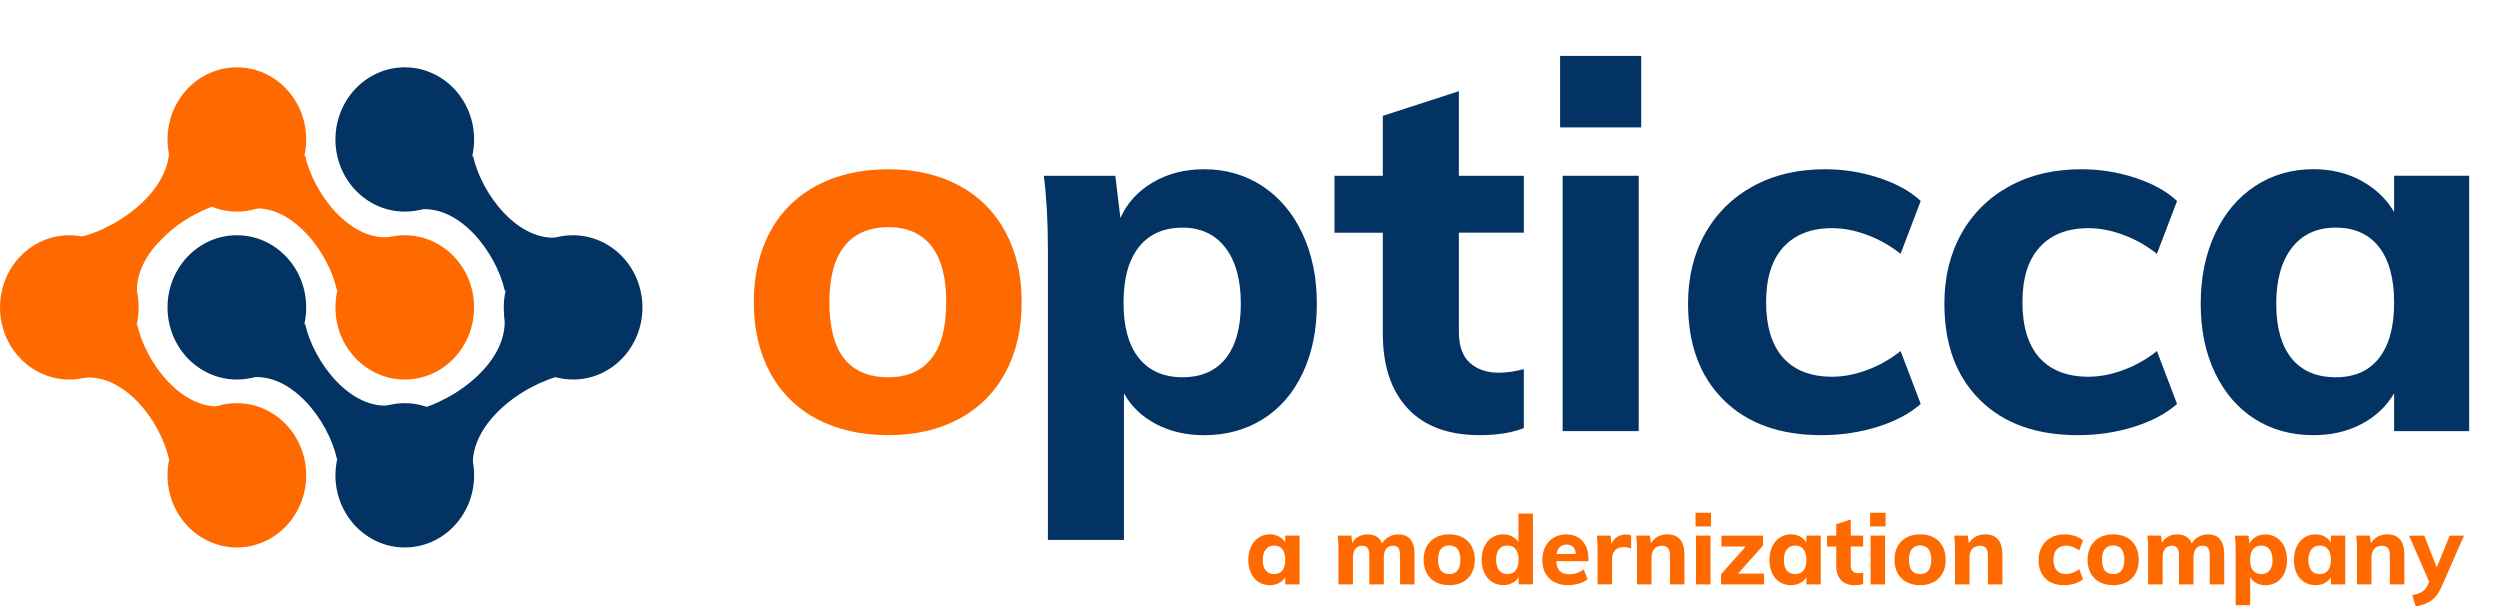 <?xml version="1.0" encoding="UTF-8"?><svg id="Layer_1" xmlns="http://www.w3.org/2000/svg" viewBox="0 0 623.8 152.5"><defs><style>.cls-1{fill:none;}.cls-2{fill:#033363;}.cls-3{fill:#ff6a00;}.cls-4{isolation:isolate;}</style></defs><g><ellipse class="cls-3" cx="59.1" cy="34.8" rx="17.3" ry="18"/><ellipse class="cls-3" cx="17.3" cy="76.7" rx="17.3" ry="18"/><ellipse class="cls-3" cx="101" cy="76.7" rx="17.3" ry="18"/><ellipse class="cls-3" cx="59.1" cy="118.6" rx="17.3" ry="18"/><path class="cls-3" d="m60.4,42.1l33.4,33.4c1.6,1.6,4.3,1.6,6,0h0c1.6-1.6,1.6-4.3,0-6l-33.4-33.4c-1.6-1.6-4.3-1.6-6,0h0c-1.7,1.6-1.7,4.3,0,6Z"/><path class="cls-3" d="m18.5,83.9l33.4,33.4c1.6,1.6,4.3,1.6,6,0h0c1.6-1.6,1.6-4.3,0-6l-33.4-33.4c-1.6-1.6-4.3-1.6-6,0h0c-1.7,1.7-1.7,4.4,0,6Z"/><path class="cls-3" d="m24.5,75.5l33.4-33.4c1.6-1.6,1.6-4.3,0-6h0c-1.6-1.6-4.3-1.6-6,0l-33.4,33.4c-1.6,1.6-1.6,4.3,0,6h0c1.6,1.6,4.3,1.6,6,0Z"/><g><path class="cls-3" d="m20.5,94.3c10.2-1.4,19.5,10.5,21.7,20.4,5-6.4,5.8-13.3-3.6-21.6-8.7-4.2-14.9-4-18.1,1.2Z"/><path class="cls-3" d="m55.9,101.3c-10.2,1.4-19.5-10.5-21.7-20.4-5,6.4-5.8,13.3,3.6,21.6,8.6,4.2,14.8,4.1,18.1-1.2Z"/></g><g><path class="cls-3" d="m34.3,74.3c-1.6-11.2,11.7-21.5,22.7-24-7.2-5.5-14.8-6.3-23.9,4-4.8,9.6-4.6,16.4,1.2,20Z"/><path class="cls-3" d="m42.1,35.3c1.6,11.2-11.7,21.5-22.7,24,7.2,5.5,14.8,6.3,23.9-4,4.8-9.7,4.6-16.5-1.2-20Z"/></g><g><path class="cls-3" d="m62.4,52.1c10.2-1.4,19.5,10.5,21.7,20.4,5-6.4,5.8-13.3-3.6-21.6-8.7-4.2-14.8-4.1-18.1,1.2Z"/><path class="cls-3" d="m97.8,59.1c-10.2,1.4-19.5-10.5-21.7-20.4-5,6.4-5.8,13.3,3.6,21.6,8.6,4.2,14.9,4.1,18.1-1.2Z"/></g></g><g><ellipse class="cls-2" cx="101" cy="34.8" rx="17.3" ry="18"/><ellipse class="cls-2" cx="143" cy="76.7" rx="17.3" ry="18" transform="translate(-1.6 3.06) rotate(-1.22)"/><ellipse class="cls-2" cx="59.1" cy="76.7" rx="17.3" ry="18"/><ellipse class="cls-2" cx="101" cy="118.6" rx="17.3" ry="18"/><path class="cls-2" d="m135.7,75.5l-33.4-33.4c-1.6-1.6-1.6-4.3,0-6h0c1.6-1.6,4.3-1.6,6,0l33.4,33.4c1.6,1.6,1.6,4.3,0,6h0c-1.7,1.6-4.4,1.6-6,0Z"/><path class="cls-2" d="m93.8,117.3l-33.4-33.4c-1.6-1.6-1.6-4.3,0-6h0c1.6-1.6,4.3-1.6,6,0l33.4,33.4c1.6,1.6,1.6,4.3,0,6h0c-1.7,1.7-4.4,1.7-6,0Z"/><path class="cls-2" d="m102.3,111.4l33.4-33.4c1.6-1.6,4.3-1.6,6,0h0c1.6,1.6,1.6,4.3,0,6l-33.4,33.4c-1.6,1.6-4.3,1.6-6,0h0c-1.7-1.7-1.7-4.4,0-6Z"/><g><path class="cls-2" d="m62.4,94.2c10.2-1.4,19.5,10.5,21.7,20.4,5-6.4,5.8-13.3-3.6-21.6-8.7-4.3-14.8-4.1-18.1,1.2Z"/><path class="cls-2" d="m97.8,101.1c-10.2,1.4-19.5-10.5-21.7-20.4-5,6.4-5.8,13.3,3.6,21.6,8.6,4.2,14.9,4.1,18.1-1.2Z"/></g><g><path class="cls-2" d="m104.3,52.3c10.2-1.4,19.5,10.5,21.7,20.4,5-6.4,5.8-13.3-3.6-21.6-8.7-4.3-14.9-4.1-18.1,1.2Z"/><path class="cls-2" d="m139.7,59.2c-10.2,1.4-19.5-10.5-21.7-20.4-5,6.4-5.8,13.3,3.6,21.6,8.6,4.3,14.9,4.1,18.1-1.2Z"/></g><g><path class="cls-2" d="m118.1,117.5c-1.6-11.2,11.7-21.5,22.7-24-7.2-5.5-14.8-6.3-23.9,4-4.8,9.7-4.7,16.4,1.2,20Z"/><path class="cls-2" d="m125.8,78.5c1.6,11.2-11.7,21.5-22.7,24,7.2,5.5,14.8,6.3,23.9-4,4.9-9.6,4.8-16.5-1.2-20Z"/></g></g><rect class="cls-1" x="183.6" y="18.4" width="399.2" height="116.5"/><g class="cls-4"><path class="cls-3" d="m203.86,104.56c-5.07-2.68-8.97-6.54-11.69-11.56-2.72-5.03-4.08-10.89-4.08-17.59s1.36-12.57,4.08-17.59c2.72-5.03,6.62-8.88,11.69-11.56,5.07-2.68,11-4.02,17.78-4.02s12.57,1.34,17.59,4.02c5.03,2.68,8.9,6.53,11.62,11.56,2.72,5.03,4.08,10.89,4.08,17.59s-1.36,12.57-4.08,17.59c-2.72,5.03-6.6,8.88-11.62,11.56-5.03,2.68-10.89,4.02-17.59,4.02s-12.71-1.34-17.78-4.02Zm28.53-15.08c2.47-3.1,3.71-7.79,3.71-14.08s-1.24-10.87-3.71-14.01c-2.47-3.14-6.05-4.71-10.74-4.71s-8.42,1.57-10.93,4.71c-2.51,3.14-3.77,7.81-3.77,14.01,0,12.48,4.9,18.73,14.7,18.73,4.69,0,8.27-1.55,10.74-4.65Z"/></g><g class="cls-4"><path class="cls-2" d="m315.01,46.44c4.27,2.81,7.6,6.77,9.99,11.88,2.39,5.11,3.58,10.93,3.58,17.47s-1.17,12.3-3.52,17.28c-2.35,4.99-5.66,8.82-9.93,11.5-4.27,2.68-9.17,4.02-14.7,4.02-4.44,0-8.42-.92-11.94-2.76s-6.2-4.4-8.04-7.67v36.57h-18.98V62.08c0-6.79-.34-12.86-1.01-18.22h17.84l1.26,10.56c1.67-3.77,4.38-6.74,8.11-8.92,3.73-2.18,7.98-3.27,12.76-3.27,5.44,0,10.3,1.4,14.58,4.21Zm-9.17,42.98c2.51-3.14,3.77-7.69,3.77-13.64s-1.28-10.6-3.83-13.95c-2.56-3.35-6.14-5.03-10.74-5.03s-8.32,1.61-10.87,4.84c-2.56,3.23-3.83,7.85-3.83,13.89s1.28,10.64,3.83,13.82c2.55,3.18,6.18,4.78,10.87,4.78s8.29-1.57,10.81-4.71Z"/><path class="cls-2" d="m364.02,58.06v24.76c0,3.52.92,6.1,2.76,7.73,1.84,1.63,4.23,2.45,7.16,2.45,1.84,0,3.94-.29,6.28-.88v14.7c-3.02,1.17-6.66,1.76-10.93,1.76-7.88,0-13.89-2.22-18.03-6.66-4.15-4.44-6.22-10.68-6.22-18.72v-25.13h-12.06v-14.2h12.06v-14.96l18.98-6.16v21.11h16.21v14.2h-16.21Z"/><path class="cls-2" d="m409.51,13.95v17.84h-20.23V13.95h20.23Zm-19.6,29.91h18.98v63.71h-18.98v-63.71Z"/><path class="cls-2" d="m430.06,99.78c-5.91-5.86-8.86-13.87-8.86-24,0-6.62,1.42-12.46,4.27-17.53,2.85-5.07,6.85-9,12-11.81,5.15-2.81,11.12-4.21,17.91-4.21,4.61,0,9.09.71,13.45,2.14,4.36,1.43,7.83,3.35,10.43,5.78l-5.03,13.19c-2.51-2.01-5.28-3.58-8.29-4.71-3.02-1.13-5.95-1.7-8.8-1.7-5.2,0-9.24,1.57-12.13,4.71-2.89,3.14-4.33,7.73-4.33,13.76s1.42,10.74,4.27,13.89c2.85,3.14,6.91,4.71,12.19,4.71,2.85,0,5.78-.57,8.8-1.7,3.02-1.13,5.78-2.7,8.29-4.71l5.03,13.2c-2.76,2.43-6.37,4.34-10.81,5.72-4.44,1.38-9.09,2.07-13.95,2.07-10.39,0-18.54-2.93-24.44-8.8Z"/><path class="cls-2" d="m494.02,99.78c-5.91-5.86-8.86-13.87-8.86-24,0-6.62,1.42-12.46,4.27-17.53,2.85-5.07,6.85-9,12-11.81,5.15-2.81,11.12-4.21,17.91-4.21,4.61,0,9.09.71,13.45,2.14,4.36,1.43,7.83,3.35,10.43,5.78l-5.03,13.19c-2.51-2.01-5.28-3.58-8.29-4.71-3.02-1.13-5.95-1.7-8.8-1.7-5.2,0-9.24,1.57-12.13,4.71-2.89,3.14-4.33,7.73-4.33,13.76s1.42,10.74,4.27,13.89c2.85,3.14,6.91,4.71,12.19,4.71,2.85,0,5.78-.57,8.8-1.7,3.02-1.13,5.78-2.7,8.29-4.71l5.03,13.2c-2.76,2.43-6.37,4.34-10.81,5.72-4.44,1.38-9.09,2.07-13.95,2.07-10.39,0-18.54-2.93-24.44-8.8Z"/><path class="cls-2" d="m616.11,43.86v63.71h-18.73v-9.42c-1.93,3.27-4.65,5.82-8.17,7.67s-7.5,2.76-11.94,2.76c-5.53,0-10.41-1.34-14.64-4.02-4.23-2.68-7.54-6.51-9.93-11.5-2.39-4.98-3.58-10.74-3.58-17.28s1.19-12.36,3.58-17.47c2.39-5.11,5.72-9.07,9.99-11.88,4.27-2.81,9.13-4.21,14.58-4.21,4.44,0,8.42.96,11.94,2.89,3.52,1.93,6.24,4.52,8.17,7.79v-9.05h18.73Zm-22.5,45.49c2.51-3.18,3.77-7.79,3.77-13.82s-1.26-10.66-3.77-13.89c-2.51-3.22-6.12-4.84-10.81-4.84s-8.34,1.68-10.93,5.03c-2.6,3.35-3.9,8-3.9,13.95s1.28,10.49,3.83,13.64c2.55,3.14,6.22,4.71,11,4.71s8.29-1.59,10.81-4.78Z"/></g><g class="cls-4"><path class="cls-3" d="m324.28,133.65v12.17h-3.58v-1.8c-.37.62-.89,1.11-1.56,1.46s-1.43.53-2.28.53c-1.06,0-1.99-.26-2.8-.77-.81-.51-1.44-1.24-1.9-2.2-.46-.95-.68-2.05-.68-3.3s.23-2.36.68-3.34c.46-.98,1.09-1.73,1.91-2.27.82-.54,1.74-.8,2.78-.8.85,0,1.61.18,2.28.55s1.19.86,1.56,1.49v-1.73h3.58Zm-4.3,8.69c.48-.61.72-1.49.72-2.64s-.24-2.04-.72-2.65c-.48-.62-1.17-.92-2.06-.92s-1.59.32-2.09.96c-.5.64-.74,1.53-.74,2.66s.24,2,.73,2.6c.49.6,1.19.9,2.1.9s1.58-.3,2.06-.91Z"/><path class="cls-3" d="m351.94,134.6c.68.84,1.02,2.12,1.02,3.85v7.37h-3.62v-7.25c0-.85-.14-1.46-.41-1.84-.27-.38-.72-.56-1.34-.56-.74,0-1.3.26-1.7.77-.4.51-.6,1.23-.6,2.16v6.72h-3.62v-7.25c0-.83-.14-1.44-.42-1.82s-.72-.58-1.33-.58c-.74,0-1.31.26-1.72.77s-.61,1.23-.61,2.16v6.72h-3.62v-8.69c0-1.3-.06-2.46-.19-3.48h3.41l.22,1.82c.37-.69.88-1.22,1.55-1.58s1.43-.55,2.29-.55c1.81,0,3.01.75,3.6,2.26.4-.69.96-1.24,1.67-1.64s1.49-.61,2.34-.61c1.39,0,2.43.42,3.11,1.26Z"/><path class="cls-3" d="m358.23,145.24c-.97-.51-1.71-1.25-2.23-2.21-.52-.96-.78-2.08-.78-3.36s.26-2.4.78-3.36c.52-.96,1.26-1.7,2.23-2.21s2.1-.77,3.4-.77,2.4.26,3.36.77,1.7,1.25,2.22,2.21c.52.96.78,2.08.78,3.36s-.26,2.4-.78,3.36c-.52.96-1.26,1.7-2.22,2.21-.96.51-2.08.77-3.36.77s-2.43-.26-3.4-.77Zm5.45-2.88c.47-.59.71-1.49.71-2.69s-.24-2.08-.71-2.68c-.47-.6-1.16-.9-2.05-.9s-1.61.3-2.09.9c-.48.6-.72,1.49-.72,2.68,0,2.38.94,3.58,2.81,3.58.9,0,1.58-.3,2.05-.89Z"/><path class="cls-3" d="m382.5,128.15v17.66h-3.58v-1.8c-.37.62-.89,1.11-1.56,1.46s-1.43.53-2.28.53c-1.04,0-1.97-.27-2.78-.8-.82-.54-1.45-1.29-1.91-2.26-.46-.97-.68-2.08-.68-3.32s.23-2.35.68-3.3c.46-.95,1.09-1.69,1.9-2.21.81-.52,1.74-.78,2.8-.78.82,0,1.56.17,2.23.52s1.19.82,1.56,1.43v-7.13h3.62Zm-4.3,14.17c.48-.62.72-1.5.72-2.65s-.24-2.01-.73-2.63c-.49-.62-1.17-.92-2.05-.92s-1.59.3-2.09.91c-.5.61-.74,1.47-.74,2.59s.25,2.04.74,2.68c.5.63,1.19.95,2.09.95s1.58-.31,2.06-.92Z"/><path class="cls-3" d="m396.35,140.03h-8.02c.06,1.14.36,1.96.89,2.48.53.52,1.31.78,2.35.78.62,0,1.25-.1,1.87-.31s1.2-.51,1.73-.91l.96,2.45c-.58.46-1.29.83-2.15,1.09-.86.26-1.72.4-2.58.4-2.05,0-3.66-.56-4.82-1.69s-1.75-2.67-1.75-4.62c0-1.23.25-2.33.76-3.3s1.21-1.72,2.12-2.26,1.94-.8,3.1-.8c1.71,0,3.06.56,4.06,1.67.99,1.11,1.49,2.61,1.49,4.5v.53Zm-7.12-3.55c-.42.4-.7.98-.83,1.75h4.82c-.19-1.57-.97-2.35-2.33-2.35-.69,0-1.24.2-1.67.6Z"/><path class="cls-3" d="m407.01,133.6l-.02,3.31c-.59-.27-1.18-.41-1.78-.41-.96,0-1.69.26-2.2.78-.5.52-.76,1.24-.76,2.17v6.36h-3.62v-8.69c0-1.3-.06-2.46-.19-3.48h3.41l.24,2.09c.3-.77.78-1.36,1.43-1.76.65-.41,1.38-.61,2.2-.61.51,0,.94.08,1.3.24Z"/><path class="cls-3" d="m420.3,138.45v7.37h-3.62v-7.2c0-.85-.16-1.47-.47-1.86-.31-.39-.8-.59-1.48-.59-.8,0-1.44.26-1.92.77-.48.51-.72,1.2-.72,2.06v6.82h-3.62v-8.69c0-1.3-.06-2.46-.19-3.48h3.41l.24,1.92c.43-.72,1-1.27,1.69-1.66.7-.38,1.48-.58,2.36-.58,2.88,0,4.32,1.7,4.32,5.11Z"/><path class="cls-3" d="m426.93,127.94v3.41h-3.86v-3.41h3.86Zm-3.74,5.71h3.62v12.17h-3.62v-12.17Z"/><path class="cls-3" d="m440.17,143.11v2.71h-10.73v-2.54l6.14-6.91h-6.05v-2.71h10.39v2.45l-6.24,7.01h6.48Z"/><path class="cls-3" d="m454.31,133.65v12.17h-3.58v-1.8c-.37.62-.89,1.11-1.56,1.46s-1.43.53-2.28.53c-1.06,0-1.99-.26-2.8-.77-.81-.51-1.44-1.24-1.9-2.2-.46-.95-.68-2.05-.68-3.3s.23-2.36.68-3.34c.46-.98,1.09-1.73,1.91-2.27.82-.54,1.74-.8,2.78-.8.85,0,1.61.18,2.28.55s1.19.86,1.56,1.49v-1.73h3.58Zm-4.3,8.69c.48-.61.72-1.49.72-2.64s-.24-2.04-.72-2.65c-.48-.62-1.17-.92-2.06-.92s-1.59.32-2.09.96c-.5.64-.74,1.53-.74,2.66s.24,2,.73,2.6c.49.6,1.19.9,2.1.9s1.58-.3,2.06-.91Z"/><path class="cls-3" d="m461.8,136.36v4.73c0,.67.18,1.16.53,1.48.35.31.81.47,1.37.47.35,0,.75-.06,1.2-.17v2.81c-.58.22-1.27.34-2.09.34-1.5,0-2.65-.42-3.44-1.27-.79-.85-1.19-2.04-1.19-3.58v-4.8h-2.3v-2.71h2.3v-2.86l3.62-1.18v4.03h3.1v2.71h-3.1Z"/><path class="cls-3" d="m470.49,127.94v3.41h-3.86v-3.41h3.86Zm-3.74,5.71h3.62v12.17h-3.62v-12.17Z"/><path class="cls-3" d="m475.73,145.24c-.97-.51-1.71-1.25-2.23-2.21s-.78-2.08-.78-3.36.26-2.4.78-3.36,1.26-1.7,2.23-2.21c.97-.51,2.1-.77,3.4-.77s2.4.26,3.36.77,1.7,1.25,2.22,2.21.78,2.08.78,3.36-.26,2.4-.78,3.36-1.26,1.7-2.22,2.21c-.96.51-2.08.77-3.36.77s-2.43-.26-3.4-.77Zm5.45-2.88c.47-.59.71-1.49.71-2.69s-.24-2.08-.71-2.68c-.47-.6-1.16-.9-2.05-.9s-1.61.3-2.09.9c-.48.6-.72,1.49-.72,2.68,0,2.38.94,3.58,2.81,3.58.9,0,1.58-.3,2.05-.89Z"/><path class="cls-3" d="m499.64,138.45v7.37h-3.62v-7.2c0-.85-.16-1.47-.47-1.86-.31-.39-.8-.59-1.48-.59-.8,0-1.44.26-1.92.77-.48.51-.72,1.2-.72,2.06v6.82h-3.62v-8.69c0-1.3-.06-2.46-.19-3.48h3.41l.24,1.92c.43-.72,1-1.27,1.69-1.66.7-.38,1.48-.58,2.36-.58,2.88,0,4.32,1.7,4.32,5.11Z"/><path class="cls-3" d="m510.36,144.33c-1.13-1.12-1.69-2.65-1.69-4.58,0-1.26.27-2.38.82-3.35.54-.97,1.31-1.72,2.29-2.26.98-.54,2.12-.8,3.42-.8.88,0,1.74.14,2.57.41.83.27,1.5.64,1.99,1.1l-.96,2.52c-.48-.38-1.01-.68-1.58-.9-.58-.22-1.14-.32-1.68-.32-.99,0-1.76.3-2.32.9-.55.6-.83,1.48-.83,2.63s.27,2.05.82,2.65c.54.6,1.32.9,2.33.9.54,0,1.1-.11,1.68-.32s1.1-.52,1.58-.9l.96,2.52c-.53.46-1.22.83-2.06,1.09-.85.26-1.74.4-2.66.4-1.98,0-3.54-.56-4.67-1.68Z"/><path class="cls-3" d="m523.9,145.24c-.97-.51-1.71-1.25-2.23-2.21s-.78-2.08-.78-3.36.26-2.4.78-3.36,1.26-1.7,2.23-2.21c.97-.51,2.1-.77,3.4-.77s2.4.26,3.36.77,1.7,1.25,2.22,2.21.78,2.08.78,3.36-.26,2.4-.78,3.36-1.26,1.7-2.22,2.21c-.96.51-2.08.77-3.36.77s-2.43-.26-3.4-.77Zm5.45-2.88c.47-.59.71-1.49.71-2.69s-.24-2.08-.71-2.68c-.47-.6-1.16-.9-2.05-.9s-1.61.3-2.09.9c-.48.6-.72,1.49-.72,2.68,0,2.38.94,3.58,2.81,3.58.9,0,1.58-.3,2.05-.89Z"/><path class="cls-3" d="m553.97,134.6c.68.84,1.02,2.12,1.02,3.85v7.37h-3.62v-7.25c0-.85-.14-1.46-.41-1.84-.27-.38-.72-.56-1.34-.56-.74,0-1.3.26-1.7.77-.4.51-.6,1.23-.6,2.16v6.72h-3.62v-7.25c0-.83-.14-1.44-.42-1.82s-.72-.58-1.33-.58c-.74,0-1.31.26-1.72.77s-.61,1.23-.61,2.16v6.72h-3.62v-8.69c0-1.3-.06-2.46-.19-3.48h3.41l.22,1.82c.37-.69.88-1.22,1.55-1.58s1.43-.55,2.29-.55c1.81,0,3.01.75,3.6,2.26.4-.69.96-1.24,1.67-1.64s1.49-.61,2.34-.61c1.39,0,2.43.42,3.11,1.26Z"/><path class="cls-3" d="m568.07,134.14c.82.54,1.45,1.29,1.91,2.27.46.98.68,2.09.68,3.34s-.22,2.35-.67,3.3c-.45.95-1.08,1.68-1.9,2.2-.82.51-1.75.77-2.81.77-.85,0-1.61-.18-2.28-.53s-1.18-.84-1.54-1.46v6.98h-3.62v-13.87c0-1.3-.06-2.46-.19-3.48h3.41l.24,2.02c.32-.72.84-1.29,1.55-1.7.71-.42,1.52-.62,2.44-.62,1.04,0,1.97.27,2.78.8Zm-1.75,8.21c.48-.6.72-1.47.72-2.6s-.24-2.02-.73-2.66c-.49-.64-1.17-.96-2.05-.96s-1.59.31-2.08.92c-.49.62-.73,1.5-.73,2.65s.24,2.03.73,2.64c.49.61,1.18.91,2.08.91s1.58-.3,2.06-.9Z"/><path class="cls-3" d="m585.18,133.65v12.17h-3.58v-1.8c-.37.62-.89,1.11-1.56,1.46s-1.43.53-2.28.53c-1.06,0-1.99-.26-2.8-.77-.81-.51-1.44-1.24-1.9-2.2-.46-.95-.68-2.05-.68-3.3s.23-2.36.68-3.34c.46-.98,1.09-1.73,1.91-2.27.82-.54,1.74-.8,2.78-.8.85,0,1.61.18,2.28.55s1.19.86,1.56,1.49v-1.73h3.58Zm-4.3,8.69c.48-.61.72-1.49.72-2.64s-.24-2.04-.72-2.65c-.48-.62-1.17-.92-2.06-.92s-1.59.32-2.09.96c-.5.64-.74,1.53-.74,2.66s.24,2,.73,2.6c.49.6,1.19.9,2.1.9s1.58-.3,2.06-.91Z"/><path class="cls-3" d="m599.94,138.45v7.37h-3.62v-7.2c0-.85-.16-1.47-.47-1.86-.31-.39-.8-.59-1.48-.59-.8,0-1.44.26-1.92.77-.48.51-.72,1.2-.72,2.06v6.82h-3.62v-8.69c0-1.3-.06-2.46-.19-3.48h3.41l.24,1.92c.43-.72,1-1.27,1.69-1.66.7-.38,1.48-.58,2.36-.58,2.88,0,4.32,1.7,4.32,5.11Z"/><path class="cls-3" d="m614.82,133.65l-5.62,12.82c-.69,1.55-1.56,2.69-2.6,3.42-1.05.73-2.33,1.2-3.85,1.4l-.84-2.78c1.12-.24,1.96-.54,2.53-.91.57-.37,1.01-.9,1.33-1.61l.36-.79-5.02-11.54h3.79l3.12,7.9,3.22-7.9h3.58Z"/></g></svg>